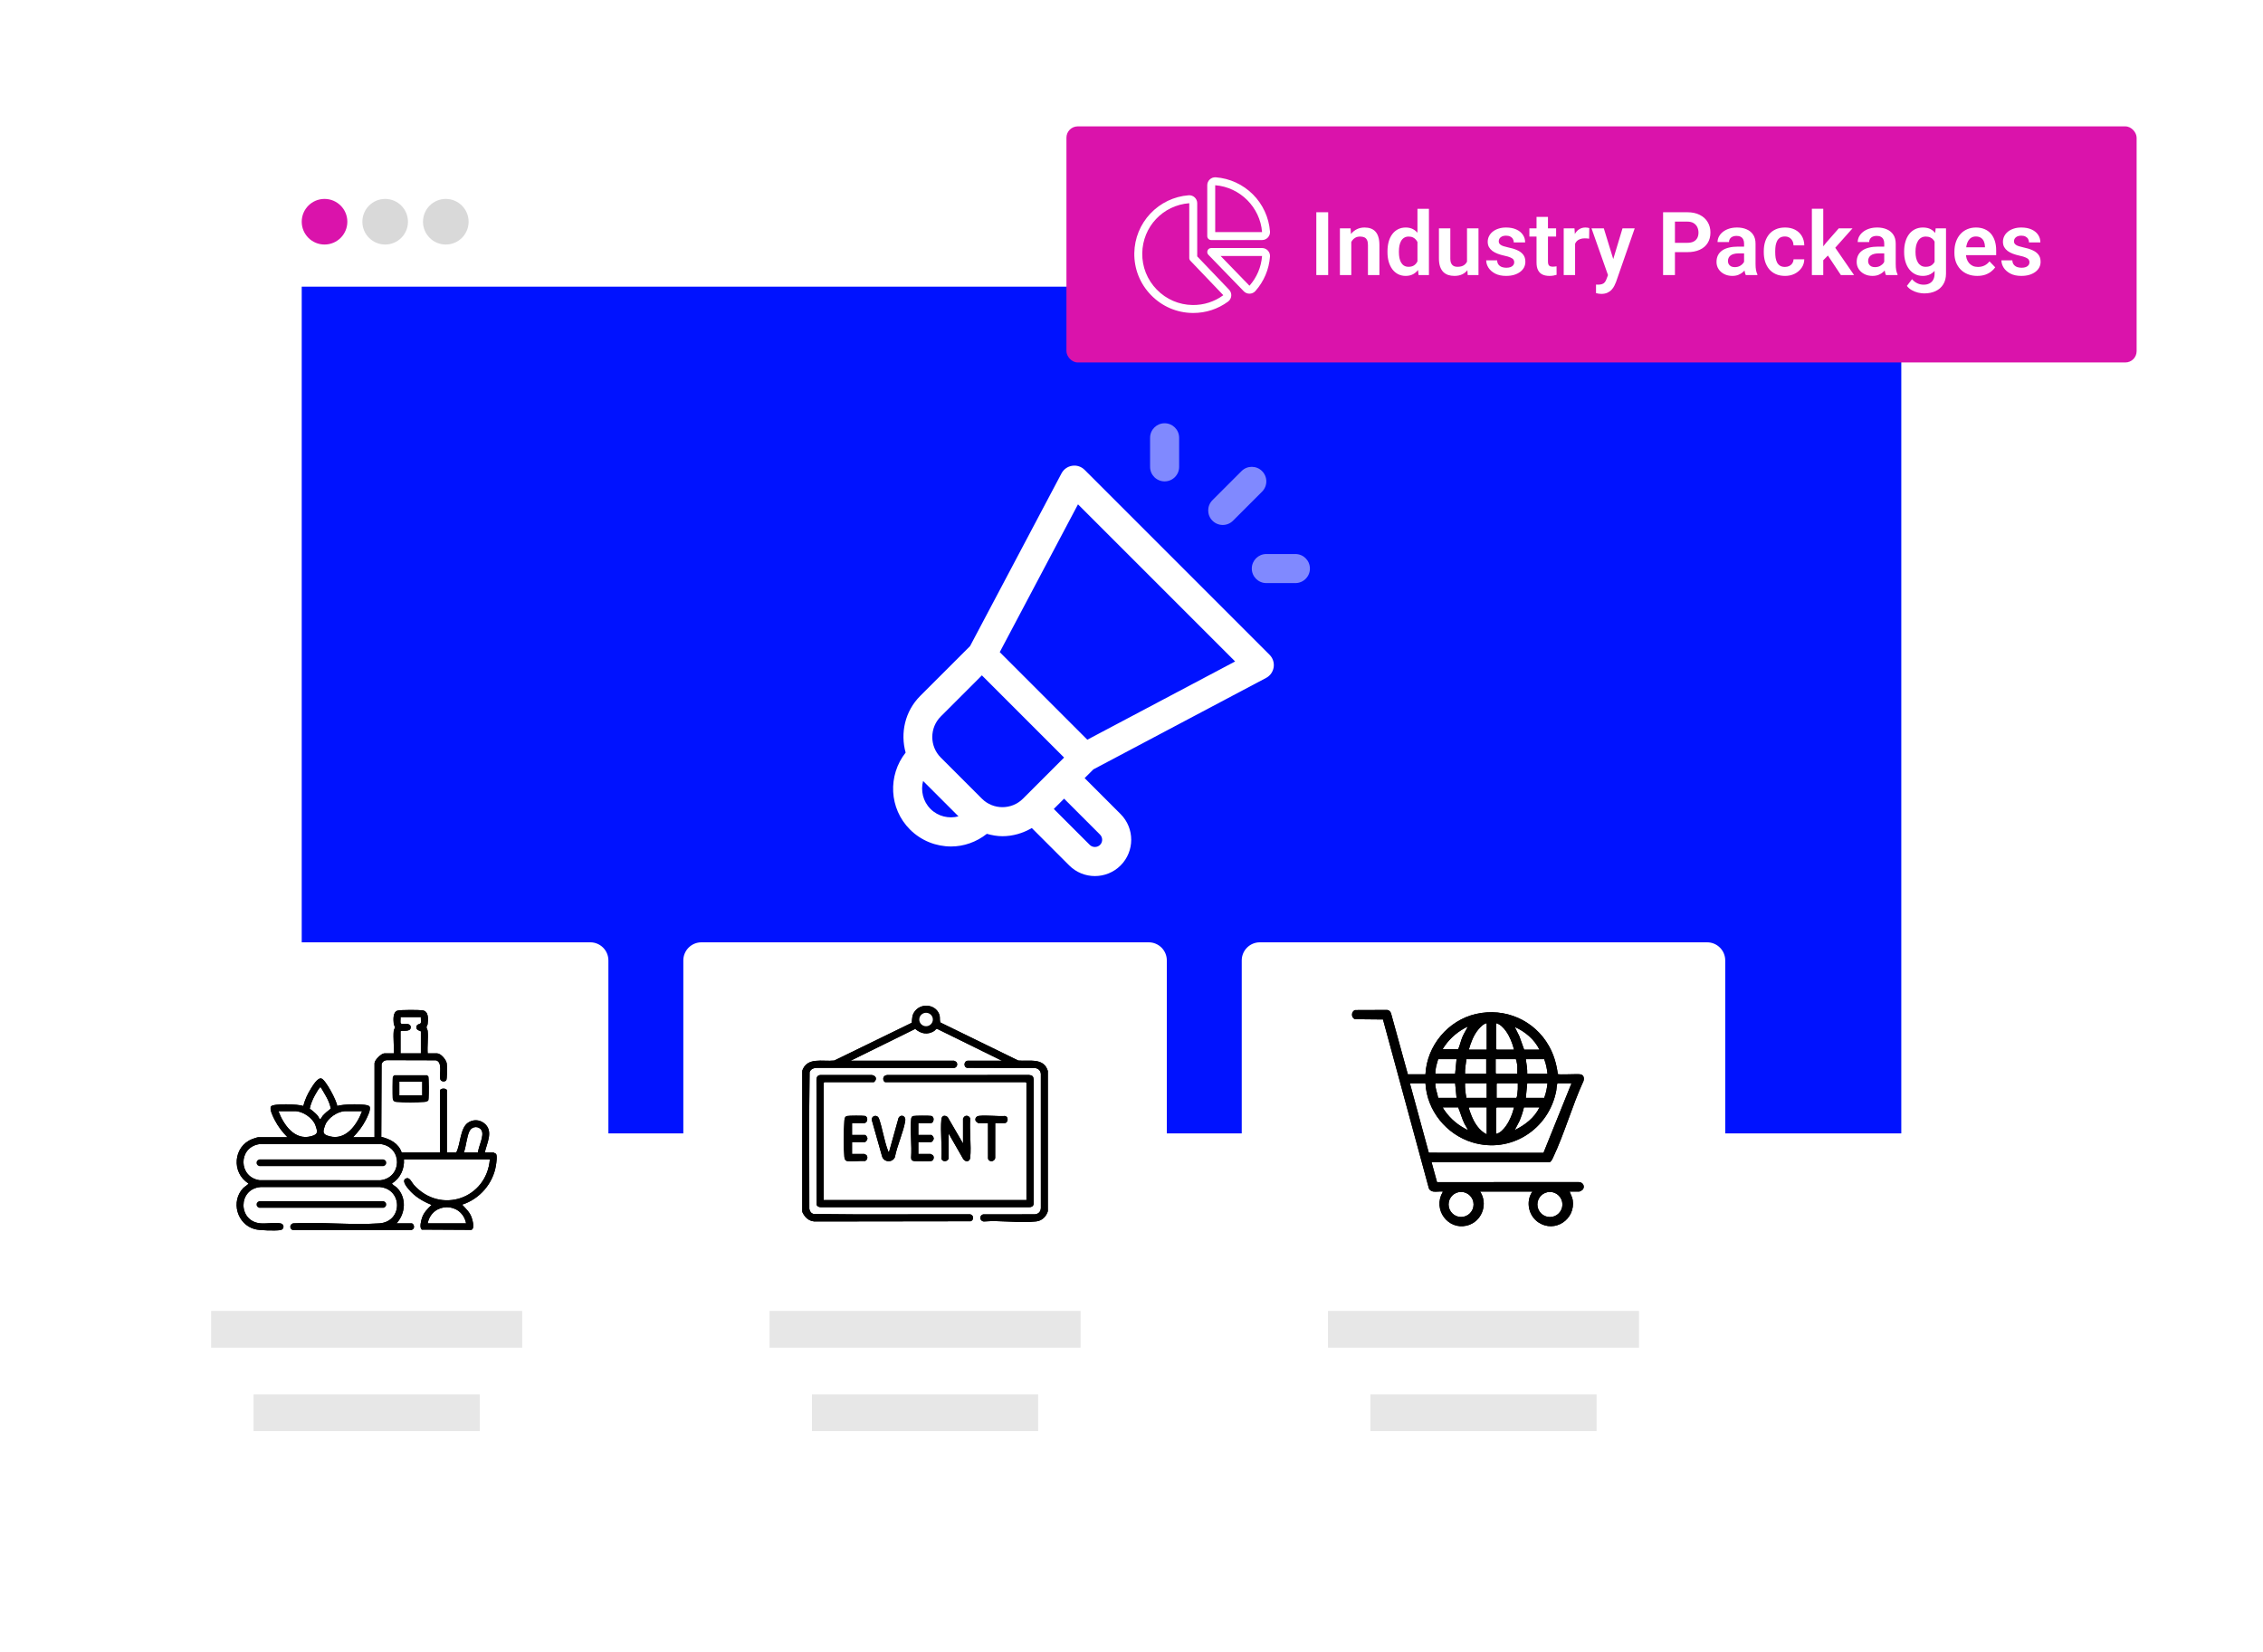 <svg width="1540" height="1124" viewBox="0 0 1540 1124" fill="none" xmlns="http://www.w3.org/2000/svg">
<g filter="url(#filter0_d_36_52)">
<path d="M159.116 116.472C159.116 109.669 164.631 104.155 171.434 104.155H1343.06C1349.86 104.155 1355.37 109.669 1355.37 116.472V937.379C1355.37 944.182 1349.86 949.697 1343.06 949.697H171.434C164.631 949.697 159.116 944.182 159.116 937.379V116.472Z" fill="white"/>
</g>
<rect x="205.328" y="195.083" width="1088.53" height="576.205" fill="#0012FF"/>
<circle cx="220.848" cy="150.888" r="15.52" fill="#DA13AB"/>
<circle cx="262.109" cy="150.888" r="15.52" fill="#D9D9D9"/>
<circle cx="303.37" cy="150.888" r="15.52" fill="#D9D9D9"/>
<g opacity="0.5">
<path d="M782.646 297.919V317.696C782.646 323.156 787.068 327.584 792.534 327.584C797.999 327.584 802.422 323.156 802.422 317.696V297.919C802.422 292.459 797.999 288.031 792.534 288.031C787.068 288.031 782.646 292.459 782.646 297.919Z" fill="white"/>
<path d="M881.527 396.796C886.993 396.796 891.415 392.369 891.415 386.908C891.415 381.447 886.993 377.02 881.527 377.02H861.751C856.285 377.02 851.863 381.447 851.863 386.908C851.863 392.369 856.285 396.796 861.751 396.796H881.527Z" fill="white"/>
<path d="M825.095 340.364C821.233 344.227 821.233 350.484 825.095 354.347C827.026 356.278 829.556 357.244 832.086 357.244C834.616 357.244 837.146 356.278 839.078 354.347L858.854 334.57C862.716 330.708 862.716 324.45 858.854 320.588C854.991 316.725 848.734 316.725 844.871 320.588L825.095 340.364Z" fill="white"/>
</g>
<path d="M738.101 319.753C735.88 317.532 732.747 316.47 729.637 316.967C726.537 317.431 723.839 319.343 722.371 322.119L660.145 439.666L626.227 473.58C615.793 484.023 612.601 498.851 616.29 512.147C604.08 527.656 604.949 550.17 619.24 564.48C626.956 572.186 637.085 576.039 647.215 576.039C655.867 576.039 664.423 573.05 671.568 567.426C675.04 568.391 678.584 569.048 682.166 569.048C689.104 569.043 695.989 567.097 702.15 563.481L727.624 588.945C732.438 593.763 738.767 596.168 745.097 596.168C751.427 596.168 757.761 593.763 762.58 588.945C772.217 579.308 772.217 563.626 762.58 553.989L738.106 529.515L744.049 523.571L861.597 461.335C864.368 459.868 866.28 457.169 866.753 454.064C867.217 450.964 866.184 447.821 863.963 445.605L738.101 319.753ZM633.228 550.493C628.076 545.337 626.444 538.041 628.177 531.455L652.26 555.539C645.68 557.272 638.384 555.645 633.228 550.493ZM668.189 543.502L640.214 515.527C632.508 507.821 632.508 495.273 640.214 487.562L668.189 459.588L724.128 515.527L696.154 543.497C688.448 551.213 675.904 551.217 668.189 543.502ZM748.598 567.971C749.838 569.212 750.027 570.694 750.027 571.467C750.027 572.239 749.838 573.722 748.602 574.958C746.71 576.841 743.509 576.865 741.606 574.962L717.127 550.493L724.123 543.497L748.598 567.971ZM739.936 503.375L680.346 443.775L733.587 343.204L840.517 450.124L739.936 503.375Z" fill="white"/>
<rect x="725.727" y="86" width="728.273" height="160.663" rx="7.696" fill="#DA13AB"/>
<g clip-path="url(#clip0_36_52)">
<path d="M824.257 163.355H858.845C861.993 163.355 864.488 160.669 864.246 157.526C863.512 148.016 859.383 139.053 852.618 132.288C845.853 125.523 836.889 121.393 827.379 120.66C824.239 120.42 821.551 122.908 821.551 126.06V160.649C821.551 162.144 822.762 163.355 824.257 163.355ZM826.963 126.056C843.841 127.357 857.549 141.065 858.85 157.943C858.85 157.943 858.849 157.944 858.845 157.944H826.963L826.963 126.056Z" fill="white"/>
<path d="M858.846 168.791H824.256C821.868 168.791 820.655 171.669 822.314 173.38L846.393 198.21C848.588 200.474 852.249 200.392 854.331 198.034C860.143 191.453 863.572 183.357 864.246 174.623C864.489 171.481 861.998 168.791 858.846 168.791ZM858.85 174.207C858.267 181.759 855.302 188.76 850.278 194.443L830.649 174.202H858.85C858.85 174.202 858.85 174.204 858.85 174.207Z" fill="white"/>
<path d="M814.72 174.464V138.283C814.72 135.131 812.027 132.641 808.876 132.884C798.944 133.653 789.695 138.081 782.836 145.352C775.946 152.654 772.066 162.202 771.91 172.236C771.743 182.947 775.788 193.098 783.298 200.818C790.802 208.532 800.826 212.85 811.523 212.978C811.689 212.98 811.855 212.981 812.02 212.981C820.6 212.981 828.773 210.315 835.684 205.255C838.323 203.324 838.664 199.506 836.402 197.14L814.72 174.464ZM811.588 207.567C802.34 207.456 793.67 203.719 787.177 197.045C780.677 190.363 777.177 181.582 777.321 172.32C777.602 154.304 791.347 139.67 809.309 138.283V175.55C809.309 176.246 809.577 176.916 810.059 177.42L832.487 200.889C826.395 205.348 819.169 207.66 811.588 207.567Z" fill="white"/>
</g>
<path d="M903.841 144.432V187.166H895.77V144.432H903.841ZM919.573 162.188V187.166H911.825V155.409H919.104L919.573 162.188ZM918.34 170.142H916.051C916.071 167.833 916.384 165.74 916.99 163.861C917.597 161.983 918.448 160.369 919.544 159.019C920.659 157.668 921.98 156.631 923.506 155.907C925.032 155.184 926.735 154.822 928.613 154.822C930.139 154.822 931.519 155.037 932.751 155.467C933.984 155.898 935.041 156.583 935.921 157.522C936.821 158.461 937.506 159.694 937.976 161.22C938.465 162.727 938.71 164.585 938.71 166.796V187.166H930.902V166.738C930.902 165.29 930.687 164.145 930.257 163.304C929.846 162.462 929.239 161.866 928.437 161.513C927.654 161.161 926.686 160.985 925.531 160.985C924.338 160.985 923.291 161.23 922.391 161.719C921.51 162.188 920.767 162.844 920.16 163.685C919.573 164.527 919.123 165.495 918.81 166.591C918.497 167.687 918.34 168.871 918.34 170.142ZM964.597 180.415V142.083H972.404V187.166H965.36L964.597 180.415ZM944.198 171.669V171.052C944.198 168.626 944.472 166.425 945.02 164.448C945.587 162.453 946.409 160.74 947.485 159.312C948.561 157.884 949.863 156.778 951.389 155.996C952.935 155.213 954.686 154.822 956.643 154.822C958.541 154.822 960.194 155.203 961.603 155.966C963.031 156.729 964.244 157.815 965.242 159.224C966.26 160.633 967.072 162.306 967.678 164.243C968.285 166.161 968.725 168.274 968.999 170.583V172.256C968.725 174.506 968.285 176.57 967.678 178.448C967.072 180.327 966.26 181.971 965.242 183.379C964.244 184.769 963.031 185.845 961.603 186.608C960.174 187.371 958.501 187.753 956.584 187.753C954.647 187.753 952.905 187.351 951.36 186.549C949.833 185.747 948.532 184.622 947.456 183.174C946.399 181.726 945.587 180.024 945.02 178.067C944.472 176.11 944.198 173.977 944.198 171.669ZM951.976 171.052V171.669C951.976 173.038 952.093 174.32 952.328 175.513C952.563 176.707 952.944 177.764 953.473 178.683C954.001 179.583 954.676 180.288 955.498 180.797C956.339 181.305 957.357 181.56 958.55 181.56C960.077 181.56 961.329 181.227 962.307 180.562C963.305 179.877 964.078 178.947 964.626 177.773C965.174 176.58 965.526 175.24 965.682 173.752V169.144C965.604 167.97 965.399 166.884 965.066 165.887C964.753 164.889 964.303 164.028 963.716 163.304C963.149 162.58 962.444 162.012 961.603 161.601C960.761 161.191 959.763 160.985 958.609 160.985C957.415 160.985 956.398 161.249 955.557 161.778C954.715 162.286 954.03 163 953.502 163.92C952.974 164.84 952.582 165.906 952.328 167.119C952.093 168.332 951.976 169.643 951.976 171.052ZM998.32 179.623V155.409H1006.13V187.166H998.79L998.32 179.623ZM999.318 173.048L1001.72 172.989C1001.72 175.122 1001.49 177.089 1001.02 178.889C1000.55 180.689 999.817 182.254 998.819 183.585C997.841 184.896 996.598 185.923 995.091 186.667C993.585 187.391 991.804 187.753 989.75 187.753C988.184 187.753 986.756 187.537 985.465 187.107C984.173 186.657 983.058 185.962 982.119 185.023C981.199 184.064 980.485 182.841 979.976 181.354C979.467 179.848 979.213 178.038 979.213 175.924V155.409H986.961V175.983C986.961 177.04 987.079 177.92 987.314 178.625C987.568 179.329 987.91 179.906 988.341 180.356C988.791 180.787 989.309 181.1 989.896 181.295C990.503 181.472 991.149 181.56 991.834 181.56C993.712 181.56 995.189 181.188 996.265 180.444C997.361 179.681 998.144 178.664 998.613 177.392C999.083 176.1 999.318 174.653 999.318 173.048ZM1030.46 178.478C1030.46 177.813 1030.28 177.216 1029.93 176.687C1029.58 176.159 1028.91 175.68 1027.93 175.249C1026.98 174.799 1025.57 174.379 1023.71 173.987C1022.06 173.635 1020.55 173.195 1019.16 172.666C1017.77 172.138 1016.58 171.502 1015.58 170.759C1014.58 169.996 1013.8 169.105 1013.23 168.088C1012.68 167.051 1012.41 165.857 1012.41 164.507C1012.41 163.196 1012.69 161.963 1013.26 160.809C1013.83 159.635 1014.65 158.608 1015.72 157.727C1016.8 156.827 1018.11 156.123 1019.66 155.614C1021.2 155.086 1022.94 154.822 1024.88 154.822C1027.58 154.822 1029.9 155.262 1031.84 156.142C1033.79 157.023 1035.29 158.236 1036.33 159.782C1037.37 161.308 1037.88 163.03 1037.88 164.947H1030.14C1030.14 164.106 1029.94 163.343 1029.55 162.658C1029.18 161.973 1028.6 161.425 1027.82 161.014C1027.03 160.584 1026.05 160.369 1024.85 160.369C1023.78 160.369 1022.87 160.545 1022.12 160.897C1021.4 161.249 1020.85 161.709 1020.48 162.276C1020.11 162.844 1019.92 163.47 1019.92 164.155C1019.92 164.664 1020.02 165.123 1020.22 165.534C1020.43 165.926 1020.77 166.288 1021.24 166.62C1021.71 166.953 1022.35 167.256 1023.15 167.53C1023.97 167.804 1024.98 168.068 1026.17 168.323C1028.54 168.792 1030.61 169.418 1032.37 170.201C1034.15 170.964 1035.54 171.982 1036.53 173.253C1037.53 174.525 1038.03 176.149 1038.03 178.126C1038.03 179.534 1037.73 180.826 1037.12 182C1036.51 183.154 1035.63 184.162 1034.48 185.023C1033.33 185.884 1031.95 186.559 1030.34 187.048C1028.74 187.518 1026.93 187.753 1024.91 187.753C1022 187.753 1019.53 187.234 1017.52 186.197C1015.5 185.14 1013.97 183.81 1012.94 182.205C1011.9 180.581 1011.38 178.899 1011.38 177.157H1018.81C1018.87 178.39 1019.2 179.378 1019.8 180.121C1020.41 180.865 1021.17 181.403 1022.09 181.736C1023.03 182.049 1024.02 182.205 1025.06 182.205C1026.23 182.205 1027.22 182.049 1028.02 181.736C1028.82 181.403 1029.43 180.963 1029.84 180.415C1030.25 179.848 1030.46 179.202 1030.46 178.478ZM1058.96 155.409V160.985H1040.76V155.409H1058.96ZM1045.63 147.601H1053.41V178.008C1053.41 178.947 1053.54 179.671 1053.79 180.18C1054.05 180.689 1054.43 181.031 1054.94 181.207C1055.45 181.384 1056.05 181.472 1056.76 181.472C1057.27 181.472 1057.73 181.442 1058.17 181.384C1058.6 181.325 1058.96 181.266 1059.25 181.207L1059.28 187.019C1058.63 187.234 1057.9 187.41 1057.08 187.547C1056.28 187.684 1055.37 187.753 1054.35 187.753C1052.61 187.753 1051.08 187.459 1049.77 186.872C1048.46 186.265 1047.44 185.297 1046.72 183.966C1045.99 182.616 1045.63 180.836 1045.63 178.625V147.601ZM1071.87 161.895V187.166H1064.12V155.409H1071.46L1071.87 161.895ZM1081.53 155.203L1081.41 162.423C1080.98 162.345 1080.49 162.286 1079.94 162.247C1079.41 162.208 1078.92 162.188 1078.45 162.188C1077.25 162.188 1076.21 162.355 1075.31 162.687C1074.41 163 1073.65 163.46 1073.05 164.067C1072.46 164.673 1072.01 165.417 1071.7 166.297C1071.38 167.158 1071.21 168.137 1071.17 169.233L1069.49 169.027C1069.49 167.012 1069.7 165.143 1070.11 163.421C1070.52 161.699 1071.12 160.193 1071.9 158.901C1072.68 157.61 1073.66 156.612 1074.84 155.907C1076.03 155.184 1077.4 154.822 1078.95 154.822C1079.38 154.822 1079.84 154.861 1080.32 154.939C1080.83 154.998 1081.23 155.086 1081.53 155.203ZM1095.62 183.643L1104.13 155.409H1112.43L1099.7 191.979C1099.4 192.762 1099.02 193.613 1098.55 194.532C1098.1 195.452 1097.49 196.323 1096.73 197.145C1095.97 197.986 1095.01 198.671 1093.86 199.199C1092.72 199.727 1091.34 199.992 1089.72 199.992C1089.01 199.992 1088.39 199.943 1087.84 199.845C1087.29 199.747 1086.71 199.62 1086.11 199.463V193.652C1086.3 193.672 1086.53 193.681 1086.78 193.681C1087.06 193.701 1087.29 193.711 1087.49 193.711C1088.62 193.711 1089.56 193.574 1090.3 193.3C1091.05 193.045 1091.64 192.625 1092.09 192.038C1092.56 191.47 1092.96 190.727 1093.27 189.807L1095.62 183.643ZM1091.42 155.409L1098.61 178.801L1099.87 186.989L1094.53 187.958L1083.05 155.409H1091.42ZM1148.18 171.581H1137.18V165.241H1148.18C1149.98 165.241 1151.44 164.947 1152.56 164.36C1153.69 163.754 1154.52 162.932 1155.05 161.895C1155.58 160.838 1155.84 159.635 1155.84 158.285C1155.84 156.974 1155.58 155.751 1155.05 154.616C1154.52 153.481 1153.69 152.562 1152.56 151.857C1151.44 151.153 1149.98 150.801 1148.18 150.801H1139.82V187.166H1131.75V144.432H1148.18C1151.51 144.432 1154.35 145.028 1156.69 146.222C1159.06 147.396 1160.86 149.03 1162.09 151.123C1163.35 153.197 1163.97 155.565 1163.97 158.226C1163.97 160.985 1163.35 163.362 1162.09 165.358C1160.86 167.354 1159.06 168.89 1156.69 169.966C1154.35 171.042 1151.51 171.581 1148.18 171.581ZM1186.87 180.415V165.769C1186.87 164.693 1186.68 163.764 1186.31 162.981C1185.94 162.198 1185.37 161.592 1184.61 161.161C1183.84 160.731 1182.87 160.515 1181.7 160.515C1180.66 160.515 1179.75 160.692 1178.97 161.044C1178.21 161.396 1177.62 161.895 1177.21 162.541C1176.8 163.167 1176.59 163.891 1176.59 164.713H1168.82C1168.82 163.402 1169.13 162.159 1169.75 160.985C1170.38 159.791 1171.27 158.735 1172.43 157.815C1173.6 156.876 1175 156.142 1176.62 155.614C1178.27 155.086 1180.11 154.822 1182.14 154.822C1184.55 154.822 1186.69 155.232 1188.57 156.054C1190.47 156.856 1191.95 158.07 1193.03 159.694C1194.13 161.318 1194.67 163.362 1194.67 165.828V179.681C1194.67 181.266 1194.77 182.626 1194.97 183.761C1195.18 184.876 1195.5 185.845 1195.91 186.667V187.166H1188.01C1187.64 186.363 1187.36 185.346 1187.16 184.113C1186.96 182.861 1186.87 181.628 1186.87 180.415ZM1187.95 167.824L1188.01 172.432H1183.11C1181.9 172.432 1180.83 172.559 1179.91 172.813C1178.99 173.048 1178.24 173.4 1177.65 173.87C1177.06 174.32 1176.62 174.868 1176.33 175.513C1176.04 176.14 1175.89 176.854 1175.89 177.656C1175.89 178.439 1176.07 179.143 1176.42 179.769C1176.79 180.395 1177.32 180.894 1178 181.266C1178.71 181.618 1179.53 181.794 1180.47 181.794C1181.84 181.794 1183.03 181.52 1184.05 180.973C1185.07 180.405 1185.86 179.72 1186.43 178.918C1186.99 178.116 1187.3 177.353 1187.34 176.629L1189.57 179.975C1189.29 180.777 1188.88 181.628 1188.33 182.528C1187.79 183.428 1187.08 184.27 1186.22 185.052C1185.36 185.835 1184.32 186.481 1183.11 186.989C1181.9 187.498 1180.49 187.753 1178.88 187.753C1176.83 187.753 1174.99 187.342 1173.37 186.52C1171.74 185.698 1170.46 184.573 1169.52 183.145C1168.58 181.716 1168.11 180.092 1168.11 178.272C1168.11 176.59 1168.42 175.103 1169.05 173.811C1169.68 172.52 1170.61 171.434 1171.84 170.553C1173.07 169.653 1174.6 168.978 1176.42 168.528C1178.26 168.058 1180.36 167.824 1182.73 167.824H1187.95ZM1214.69 181.648C1215.79 181.648 1216.76 181.432 1217.63 181.002C1218.49 180.571 1219.17 179.965 1219.68 179.182C1220.21 178.4 1220.49 177.49 1220.53 176.453H1227.84C1227.8 178.605 1227.19 180.532 1226.02 182.235C1224.85 183.937 1223.28 185.287 1221.32 186.285C1219.39 187.263 1217.21 187.753 1214.81 187.753C1212.36 187.753 1210.23 187.342 1208.41 186.52C1206.59 185.698 1205.07 184.553 1203.86 183.086C1202.67 181.618 1201.77 179.916 1201.16 177.979C1200.57 176.042 1200.28 173.968 1200.28 171.757V170.817C1200.28 168.606 1200.57 166.532 1201.16 164.595C1201.77 162.658 1202.67 160.956 1203.86 159.488C1205.07 158.021 1206.59 156.876 1208.41 156.054C1210.23 155.232 1212.35 154.822 1214.78 154.822C1217.34 154.822 1219.59 155.32 1221.53 156.318C1223.49 157.316 1225.01 158.725 1226.11 160.545C1227.22 162.365 1227.8 164.507 1227.84 166.973H1220.53C1220.49 165.838 1220.24 164.82 1219.77 163.92C1219.3 163.02 1218.63 162.296 1217.77 161.748C1216.91 161.2 1215.86 160.926 1214.63 160.926C1213.32 160.926 1212.22 161.2 1211.34 161.748C1210.48 162.296 1209.81 163.049 1209.32 164.008C1208.85 164.947 1208.52 166.004 1208.32 167.178C1208.15 168.332 1208.06 169.546 1208.06 170.817V171.757C1208.06 173.048 1208.15 174.281 1208.32 175.455C1208.52 176.629 1208.85 177.685 1209.32 178.625C1209.81 179.544 1210.48 180.278 1211.34 180.826C1212.22 181.374 1213.34 181.648 1214.69 181.648ZM1240.75 142.054V187.166H1233V142.054H1240.75ZM1260.65 155.409L1246.83 170.935L1239.34 178.537L1236.88 172.52L1242.66 165.241L1251.29 155.409H1260.65ZM1252.73 187.166L1242.9 172.373L1248.06 167.354L1261.71 187.166H1252.73ZM1282.25 180.415V165.769C1282.25 164.693 1282.07 163.764 1281.7 162.981C1281.33 162.198 1280.76 161.592 1279.99 161.161C1279.23 160.731 1278.26 160.515 1277.09 160.515C1276.05 160.515 1275.14 160.692 1274.36 161.044C1273.6 161.396 1273.01 161.895 1272.6 162.541C1272.19 163.167 1271.98 163.891 1271.98 164.713H1264.2C1264.2 163.402 1264.52 162.159 1265.14 160.985C1265.77 159.791 1266.66 158.735 1267.81 157.815C1268.99 156.876 1270.39 156.142 1272.01 155.614C1273.65 155.086 1275.49 154.822 1277.53 154.822C1279.94 154.822 1282.08 155.232 1283.96 156.054C1285.85 156.856 1287.34 158.07 1288.42 159.694C1289.51 161.318 1290.06 163.362 1290.06 165.828V179.681C1290.06 181.266 1290.16 182.626 1290.36 183.761C1290.57 184.876 1290.88 185.845 1291.29 186.667V187.166H1283.4C1283.03 186.363 1282.74 185.346 1282.55 184.113C1282.35 182.861 1282.25 181.628 1282.25 180.415ZM1283.34 167.824L1283.4 172.432H1278.5C1277.28 172.432 1276.22 172.559 1275.3 172.813C1274.38 173.048 1273.63 173.4 1273.04 173.87C1272.45 174.32 1272.01 174.868 1271.72 175.513C1271.42 176.14 1271.28 176.854 1271.28 177.656C1271.28 178.439 1271.45 179.143 1271.81 179.769C1272.18 180.395 1272.71 180.894 1273.39 181.266C1274.1 181.618 1274.92 181.794 1275.86 181.794C1277.23 181.794 1278.42 181.52 1279.44 180.973C1280.45 180.405 1281.25 179.72 1281.81 178.918C1282.38 178.116 1282.69 177.353 1282.72 176.629L1284.95 179.975C1284.68 180.777 1284.27 181.628 1283.72 182.528C1283.17 183.428 1282.47 184.27 1281.61 185.052C1280.75 185.835 1279.71 186.481 1278.5 186.989C1277.28 187.498 1275.88 187.753 1274.27 187.753C1272.22 187.753 1270.38 187.342 1268.75 186.52C1267.13 185.698 1265.85 184.573 1264.91 183.145C1263.97 181.716 1263.5 180.092 1263.5 178.272C1263.5 176.59 1263.81 175.103 1264.44 173.811C1265.07 172.52 1265.99 171.434 1267.23 170.553C1268.46 169.653 1269.99 168.978 1271.81 168.528C1273.65 168.058 1275.75 167.824 1278.12 167.824H1283.34ZM1317.24 155.409H1324.28V186.197C1324.28 189.073 1323.66 191.509 1322.41 193.505C1321.17 195.521 1319.44 197.047 1317.21 198.084C1314.98 199.14 1312.39 199.669 1309.43 199.669C1308.16 199.669 1306.78 199.493 1305.29 199.14C1303.83 198.788 1302.41 198.231 1301.04 197.467C1299.69 196.724 1298.56 195.755 1297.66 194.562L1301.16 189.983C1302.21 191.216 1303.41 192.145 1304.74 192.771C1306.07 193.417 1307.51 193.74 1309.05 193.74C1310.62 193.74 1311.95 193.446 1313.04 192.859C1314.16 192.292 1315.01 191.451 1315.6 190.335C1316.2 189.24 1316.51 187.89 1316.51 186.285V162.658L1317.24 155.409ZM1295.79 171.669V171.052C1295.79 168.626 1296.08 166.425 1296.67 164.448C1297.25 162.453 1298.09 160.74 1299.19 159.312C1300.31 157.884 1301.65 156.778 1303.21 155.996C1304.8 155.213 1306.58 154.822 1308.55 154.822C1310.65 154.822 1312.41 155.203 1313.84 155.966C1315.28 156.729 1316.48 157.815 1317.42 159.224C1318.37 160.633 1319.12 162.306 1319.65 164.243C1320.19 166.161 1320.62 168.274 1320.91 170.583V172.256C1320.63 174.506 1320.19 176.57 1319.59 178.448C1319 180.327 1318.22 181.971 1317.24 183.379C1316.26 184.769 1315.05 185.845 1313.6 186.608C1312.15 187.371 1310.45 187.753 1308.49 187.753C1306.54 187.753 1304.78 187.351 1303.21 186.549C1301.65 185.747 1300.31 184.622 1299.19 183.174C1298.09 181.726 1297.25 180.024 1296.67 178.067C1296.08 176.11 1295.79 173.977 1295.79 171.669ZM1303.53 171.052V171.669C1303.53 173.038 1303.67 174.32 1303.94 175.513C1304.22 176.707 1304.64 177.764 1305.21 178.683C1305.77 179.583 1306.49 180.288 1307.35 180.797C1308.21 181.305 1309.24 181.56 1310.43 181.56C1312.04 181.56 1313.35 181.227 1314.36 180.562C1315.4 179.877 1316.18 178.947 1316.71 177.773C1317.26 176.58 1317.61 175.24 1317.77 173.752V169.144C1317.67 167.97 1317.46 166.884 1317.12 165.887C1316.81 164.889 1316.37 164.028 1315.8 163.304C1315.23 162.58 1314.51 162.012 1313.63 161.601C1312.75 161.191 1311.7 160.985 1310.49 160.985C1309.32 160.985 1308.29 161.249 1307.41 161.778C1306.53 162.286 1305.8 163 1305.24 163.92C1304.67 164.84 1304.24 165.906 1303.94 167.119C1303.67 168.332 1303.53 169.643 1303.53 171.052ZM1345.53 187.753C1343.13 187.753 1340.96 187.361 1339.05 186.579C1337.13 185.796 1335.5 184.71 1334.15 183.321C1332.82 181.912 1331.79 180.278 1331.06 178.419C1330.36 176.541 1330.01 174.525 1330.01 172.373V171.199C1330.01 168.753 1330.36 166.532 1331.06 164.536C1331.77 162.521 1332.77 160.789 1334.06 159.341C1335.35 157.894 1336.9 156.778 1338.7 155.996C1340.5 155.213 1342.48 154.822 1344.65 154.822C1346.9 154.822 1348.89 155.203 1350.61 155.966C1352.33 156.71 1353.77 157.766 1354.93 159.136C1356.08 160.506 1356.95 162.149 1357.54 164.067C1358.13 165.965 1358.42 168.068 1358.42 170.377V173.635H1333.53V168.293H1350.79V167.706C1350.75 166.474 1350.51 165.348 1350.08 164.331C1349.65 163.294 1348.99 162.472 1348.09 161.866C1347.19 161.239 1346.02 160.926 1344.59 160.926C1343.44 160.926 1342.43 161.181 1341.57 161.689C1340.73 162.179 1340.03 162.883 1339.46 163.803C1338.91 164.703 1338.5 165.779 1338.23 167.031C1337.95 168.284 1337.81 169.673 1337.81 171.199V172.373C1337.81 173.704 1337.99 174.936 1338.34 176.071C1338.71 177.206 1339.25 178.194 1339.96 179.035C1340.68 179.857 1341.54 180.503 1342.54 180.973C1343.56 181.423 1344.71 181.648 1346 181.648C1347.63 181.648 1349.09 181.335 1350.41 180.708C1351.74 180.063 1352.89 179.114 1353.87 177.861L1357.77 181.912C1357.11 182.89 1356.21 183.829 1355.07 184.729C1353.96 185.63 1352.61 186.363 1351.02 186.931C1349.44 187.479 1347.61 187.753 1345.53 187.753ZM1381.08 178.478C1381.08 177.813 1380.9 177.216 1380.55 176.687C1380.2 176.159 1379.53 175.68 1378.55 175.249C1377.59 174.799 1376.19 174.379 1374.33 173.987C1372.68 173.635 1371.17 173.195 1369.78 172.666C1368.39 172.138 1367.19 171.502 1366.2 170.759C1365.2 169.996 1364.42 169.105 1363.85 168.088C1363.3 167.051 1363.03 165.857 1363.03 164.507C1363.03 163.196 1363.31 161.963 1363.88 160.809C1364.45 159.635 1365.27 158.608 1366.34 157.727C1367.42 156.827 1368.73 156.123 1370.28 155.614C1371.82 155.086 1373.56 154.822 1375.5 154.822C1378.2 154.822 1380.52 155.262 1382.46 156.142C1384.41 157.023 1385.91 158.236 1386.95 159.782C1387.98 161.308 1388.5 163.03 1388.5 164.947H1380.75C1380.75 164.106 1380.56 163.343 1380.17 162.658C1379.8 161.973 1379.22 161.425 1378.44 161.014C1377.65 160.584 1376.66 160.369 1375.47 160.369C1374.39 160.369 1373.49 160.545 1372.74 160.897C1372.02 161.249 1371.47 161.709 1371.1 162.276C1370.73 162.844 1370.54 163.47 1370.54 164.155C1370.54 164.664 1370.64 165.123 1370.83 165.534C1371.05 165.926 1371.39 166.288 1371.86 166.62C1372.33 166.953 1372.97 167.256 1373.77 167.53C1374.59 167.804 1375.6 168.068 1376.79 168.323C1379.16 168.792 1381.22 169.418 1382.98 170.201C1384.77 170.964 1386.15 171.982 1387.15 173.253C1388.15 174.525 1388.65 176.149 1388.65 178.126C1388.65 179.534 1388.35 180.826 1387.74 182C1387.13 183.154 1386.25 184.162 1385.1 185.023C1383.94 185.884 1382.56 186.559 1380.96 187.048C1379.36 187.518 1377.55 187.753 1375.53 187.753C1372.61 187.753 1370.15 187.234 1368.13 186.197C1366.12 185.14 1364.59 183.81 1363.55 182.205C1362.52 180.581 1362 178.899 1362 177.157H1369.42C1369.48 178.39 1369.82 179.378 1370.42 180.121C1371.03 180.865 1371.79 181.403 1372.71 181.736C1373.65 182.049 1374.64 182.205 1375.68 182.205C1376.85 182.205 1377.84 182.049 1378.64 181.736C1379.44 181.403 1380.05 180.963 1380.46 180.415C1380.87 179.848 1381.08 179.202 1381.08 178.478Z" fill="white"/>
<g filter="url(#filter1_d_36_52)">
<path d="M401.704 637.256C408.507 637.256 414.021 642.771 414.021 649.573L414.021 1025.46C414.021 1032.26 408.507 1037.78 401.704 1037.78L97.317 1037.78C90.514 1037.78 85 1032.26 85 1025.46L85 649.573C85 642.77 90.514 637.256 97.317 637.256L401.704 637.256Z" fill="white"/>
</g>
<g opacity="0.5">
<rect x="143.686" y="892.1" width="211.651" height="25.013" fill="#CFCFCF"/>
<rect x="172.547" y="948.861" width="153.928" height="25.013" fill="#CFCFCF"/>
</g>
<g clip-path="url(#clip1_36_52)">
<path d="M337.482 785.16C337.416 785.094 335.943 784.293 335.85 784.293H329.888C331.361 777.754 336.127 769.349 329.307 764.244C326.075 761.827 321.97 761.711 318.6 763.924C313.034 767.579 313.465 778.791 310.46 784.293H304.112V742.076C304.112 740.383 299.496 740.387 299.496 742.076V784.293H273.336C271.278 778.047 265.461 775.12 259.468 773.628L259.668 724.136C260.187 722.486 261.422 721.646 263.13 721.441L296.522 721.538C301.327 722.505 298.877 730.66 299.588 734.292C299.931 736.038 302.466 736.451 303.628 735.228C304.355 734.465 304.278 725.208 304.02 723.662C303.589 721.094 300.035 716.823 297.38 716.823H291.032C290.679 711.922 291.502 706.401 291.044 701.582C290.944 700.557 290.201 699.785 290.259 698.922C290.305 698.259 290.932 697.665 291.009 696.944C291.39 693.482 291.86 688.046 287.385 687.514C284.827 687.205 272.763 687.151 270.632 687.703C267.304 688.57 267.669 693.798 267.939 696.593C268.035 697.619 268.781 698.39 268.72 699.25C268.67 699.944 268.031 700.607 267.935 701.582C267.477 706.401 268.3 711.922 267.95 716.823H261.603C259.452 716.823 254.87 721.38 254.87 723.57V773.883H240.252C243.664 770.425 246.618 766.612 248.861 762.27C249.877 760.293 252.704 754.879 251.439 752.933C250.058 750.804 232.596 751.302 229.503 752.663C229.118 749.004 221.643 734.839 218.72 733.945C216.188 733.17 212.88 738.764 211.622 740.757C209.291 744.454 207.49 748.429 206.371 752.663C203.278 751.302 185.82 750.804 184.435 752.933C183.169 754.879 185.997 760.293 187.016 762.27C189.255 766.612 192.214 770.425 195.626 773.883H175.814C175.24 773.883 172.436 774.839 171.674 775.132C158.706 780.09 157.371 798.114 169.078 805.308C169.231 805.91 166.315 807.676 165.619 808.393C156.794 817.472 161.303 833.21 173.398 836.449C176.741 837.343 187.343 837.632 190.79 837.089C193.537 836.653 193.606 833.141 191.117 832.566C187.659 831.772 181.269 832.809 177.337 832.501C161.872 831.279 161.76 809.029 177.337 807.795H258.537C274.121 809.249 274.175 831.394 258.156 832.505C239.336 833.808 219.02 831.498 200.042 832.478C197.169 832.451 196.618 836.395 199.361 837.031L279.303 837.12C283.184 836.665 281.665 832.485 280.068 832.485H269.874C276.075 825.638 276.775 814.978 270.078 808.181C269.424 807.514 266.627 805.975 266.796 805.308C272.363 801.881 275.344 795.454 274.875 788.919H333.35C331.246 815.622 299.834 826.66 281.6 806.272C280.357 804.881 278.887 801.241 276.783 801.804C272.713 802.895 276.768 807.718 278.137 809.357C282.3 814.33 287.766 817.553 293.718 819.955C291.048 822.504 288.536 824.929 287.27 828.522C286.651 830.288 285.204 835.577 287.058 836.757L320.689 836.942C323.236 836.229 321.605 830.376 320.951 828.522C319.627 824.763 317.058 822.596 314.499 819.766C326.398 815.992 335.631 805.332 337.52 792.906C337.77 791.263 338.528 786.243 337.482 785.16ZM272.567 692.148H286.416C286.235 693.289 286.705 695.144 286.362 696.142C286.043 697.083 283.485 696.666 283.342 698.922C283.188 701.439 286.416 701.374 286.416 701.979V716.823H272.567V701.979C272.567 700.514 279.253 702.912 279.484 699.253C279.73 695.321 273.513 697.534 272.732 696.412C272.228 695.687 272.744 693.166 272.567 692.148ZM235.058 756.148H246.407C242.956 765.293 235.447 776.281 224.179 773.22C219.304 771.893 219.612 770.425 221.216 765.794C222.948 760.805 229.849 756.148 235.058 756.148ZM214.276 745.345C214.892 744.215 216.777 741.023 217.519 740.198C217.781 739.905 218.096 739.774 218.316 739.959C221.016 744.578 224.117 749.023 225.106 754.428C223.048 756.005 221.22 757.47 219.485 759.433C219.031 759.949 218.204 762.081 217.558 761.542C217.446 761.449 216.627 759.706 216.023 759.032C214.403 757.216 212.653 755.917 210.768 754.428C211.468 751.228 212.714 748.206 214.276 745.345ZM189.471 756.148H200.819C206.024 756.148 212.926 760.805 214.657 765.794C216.265 770.425 216.573 771.893 211.699 773.22C200.427 776.281 192.918 765.293 189.471 756.148ZM258.902 803.176L176.629 803.134C162.241 801.098 161.941 780.942 176.306 778.617L259.244 778.556C274.021 780.738 273.748 801.38 258.902 803.176ZM325.271 784.293H315.653C317.208 780.26 317.669 773.135 319.589 769.542C321.305 766.33 325.925 766.029 327.737 769.287C329.699 772.815 325.506 780.325 325.271 784.293ZM317.192 832.485H291.032C294.014 817.85 314.211 817.85 317.192 832.485Z" fill="black"/>
<path d="M291.598 732.638C291.436 732.272 290.959 731.933 290.636 731.674H268.342C268.023 731.933 267.542 732.272 267.381 732.638C266.946 733.629 267.007 745.272 267.165 747.104C267.338 749.147 267.9 749.752 270.054 749.991C274.363 750.47 284.165 750.396 288.551 749.999C289.313 749.93 290.813 749.644 291.313 749.109C291.767 748.63 291.763 747.74 291.817 747.104C291.975 745.245 292.032 733.621 291.598 732.638ZM287.185 745.353H271.797V736.1H287.185V745.353Z" fill="black"/>
<path d="M337.482 785.16C337.416 785.094 335.943 784.293 335.85 784.293H329.888C331.361 777.754 336.127 769.349 329.307 764.244C326.075 761.827 321.97 761.711 318.6 763.924C313.034 767.579 313.465 778.791 310.46 784.293H304.112V742.076C304.112 740.383 299.496 740.387 299.496 742.076V784.293H273.336C271.278 778.047 265.461 775.12 259.468 773.628L259.668 724.136C260.187 722.486 261.422 721.646 263.13 721.441L296.522 721.538C301.327 722.505 298.877 730.66 299.588 734.292C299.931 736.038 302.466 736.451 303.628 735.228C304.355 734.465 304.278 725.208 304.02 723.662C303.589 721.094 300.035 716.823 297.38 716.823H291.032C290.679 711.922 291.502 706.401 291.044 701.582C290.944 700.557 290.201 699.785 290.259 698.922C290.305 698.259 290.932 697.665 291.009 696.944C291.39 693.482 291.86 688.046 287.385 687.514C284.827 687.205 272.763 687.151 270.632 687.703C267.304 688.57 267.669 693.798 267.939 696.593C268.035 697.619 268.781 698.39 268.72 699.25C268.67 699.944 268.031 700.607 267.935 701.582C267.477 706.401 268.3 711.922 267.95 716.823H261.603C259.452 716.823 254.87 721.38 254.87 723.57V773.883H240.252C243.664 770.425 246.618 766.612 248.861 762.27C249.877 760.293 252.704 754.879 251.439 752.933C250.058 750.804 232.596 751.302 229.503 752.663C229.118 749.004 221.643 734.839 218.72 733.945C216.188 733.17 212.88 738.764 211.622 740.757C209.291 744.454 207.49 748.429 206.371 752.663C203.278 751.302 185.82 750.804 184.435 752.933C183.169 754.879 185.997 760.293 187.016 762.27C189.255 766.612 192.214 770.425 195.626 773.883H175.814C175.24 773.883 172.436 774.839 171.674 775.132C158.706 780.09 157.371 798.114 169.078 805.308C169.231 805.91 166.315 807.676 165.619 808.393C156.794 817.472 161.303 833.21 173.398 836.449C176.741 837.343 187.343 837.632 190.79 837.089C193.537 836.653 193.606 833.141 191.117 832.566C187.659 831.772 181.269 832.809 177.337 832.501C161.872 831.279 161.76 809.029 177.337 807.795H258.537C274.121 809.249 274.175 831.394 258.156 832.505C239.336 833.808 219.02 831.498 200.042 832.478C197.169 832.451 196.618 836.395 199.361 837.031L279.303 837.12C283.184 836.665 281.665 832.485 280.068 832.485H269.874C276.075 825.638 276.775 814.978 270.078 808.181C269.424 807.514 266.627 805.975 266.796 805.308C272.363 801.881 275.344 795.454 274.875 788.919H333.35C331.246 815.622 299.834 826.66 281.6 806.272C280.357 804.881 278.887 801.241 276.783 801.804C272.713 802.895 276.768 807.718 278.137 809.357C282.3 814.33 287.766 817.553 293.718 819.955C291.048 822.504 288.536 824.929 287.27 828.522C286.651 830.288 285.204 835.577 287.058 836.757L320.689 836.942C323.236 836.229 321.605 830.376 320.951 828.522C319.627 824.763 317.058 822.596 314.499 819.766C326.398 815.992 335.631 805.332 337.52 792.906C337.77 791.263 338.528 786.243 337.482 785.16ZM272.567 692.148H286.416C286.235 693.289 286.705 695.144 286.362 696.142C286.043 697.083 283.485 696.666 283.342 698.922C283.188 701.439 286.416 701.374 286.416 701.979V716.823H272.567V701.979C272.567 700.514 279.253 702.912 279.484 699.253C279.73 695.321 273.513 697.534 272.732 696.412C272.228 695.687 272.744 693.166 272.567 692.148ZM235.058 756.148H246.407C242.956 765.293 235.447 776.281 224.179 773.22C219.304 771.893 219.612 770.425 221.216 765.794C222.948 760.805 229.849 756.148 235.058 756.148ZM214.276 745.345C214.892 744.215 216.777 741.023 217.519 740.198C217.781 739.905 218.096 739.774 218.316 739.959C221.016 744.578 224.117 749.023 225.106 754.428C223.048 756.005 221.22 757.47 219.485 759.433C219.031 759.949 218.204 762.081 217.558 761.542C217.446 761.449 216.627 759.706 216.023 759.032C214.403 757.216 212.653 755.917 210.768 754.428C211.468 751.228 212.714 748.206 214.276 745.345ZM189.471 756.148H200.819C206.024 756.148 212.926 760.805 214.657 765.794C216.265 770.425 216.573 771.893 211.699 773.22C200.427 776.281 192.918 765.293 189.471 756.148ZM258.902 803.176L176.629 803.134C162.241 801.098 161.941 780.942 176.306 778.617L259.244 778.556C274.021 780.738 273.748 801.38 258.902 803.176ZM325.271 784.293H315.653C317.208 780.26 317.669 773.135 319.589 769.542C321.305 766.33 325.925 766.029 327.737 769.287C329.699 772.815 325.506 780.325 325.271 784.293ZM317.192 832.485H291.032C294.014 817.85 314.211 817.85 317.192 832.485Z" fill="black"/>
<path d="M260.587 788.978H176.853C175.59 788.978 174.567 790.003 174.567 791.268V791.272C174.567 792.536 175.59 793.562 176.853 793.562H260.587C261.849 793.562 262.872 792.536 262.872 791.272V791.268C262.872 790.003 261.849 788.978 260.587 788.978Z" fill="black"/>
<path d="M260.587 817.373H176.853C175.59 817.373 174.567 818.398 174.567 819.663V819.667C174.567 820.931 175.59 821.957 176.853 821.957H260.587C261.849 821.957 262.872 820.931 262.872 819.667V819.663C262.872 818.398 261.849 817.373 260.587 817.373Z" fill="black"/>
</g>
<g filter="url(#filter2_d_36_52)">
<path d="M781.716 637.256C788.518 637.256 794.033 642.771 794.033 649.573L794.033 1025.46C794.033 1032.26 788.519 1037.78 781.716 1037.78L477.329 1037.78C470.526 1037.78 465.011 1032.26 465.011 1025.46L465.011 649.573C465.011 642.77 470.526 637.256 477.329 637.256L781.716 637.256Z" fill="white"/>
</g>
<g clip-path="url(#clip2_36_52)">
<path d="M713.22 729.288L712.396 728.796C711.236 724.619 707.567 722.707 703.428 722.529C699.832 722.512 696.245 722.425 692.662 722.27L640.079 696.598C639.065 695.258 638.637 693.495 638.794 691.308C637.532 686.008 631.258 683.636 626.448 685.872C621.901 687.985 621.328 691.819 621.018 696.255C603.418 705.085 585.717 713.773 567.912 722.309C563.959 722.474 559.996 722.532 556.034 722.483C551.882 722.622 548.076 724.392 546.673 728.511L545.823 728.964C549.05 718.976 559.689 722.613 567.739 721.694L620.491 695.993C620.747 692.841 620.606 690.648 622.662 688.04C627.446 681.986 637.643 683.781 639.432 691.165C639.788 692.625 639.268 695.226 640.18 695.928L692.94 721.694C700.708 722.377 710.601 719.458 713.22 729.288Z" fill="black"/>
<path d="M692.94 721.694L640.18 695.928C639.268 695.226 639.788 692.625 639.432 691.165C637.643 683.781 627.446 681.986 622.662 688.04C620.606 690.648 620.747 692.841 620.491 695.993L567.739 721.694C559.689 722.613 549.05 718.976 545.823 728.964V824.417C547.458 828.073 549.917 830.794 554.164 831.208L660.598 831.066C662.998 830.17 662.589 826.665 660.108 826.342C624.657 826.235 589.141 826.64 553.729 826.138C551.914 825.672 551.064 824.371 550.757 822.608C550.832 791.636 550.453 760.603 550.947 729.667C551.594 727.622 553.428 726.868 555.455 726.686L649.318 726.716C651.313 726.492 652.048 723.946 650.682 722.58C650.603 722.503 649.381 721.846 649.302 721.846H578.845L622.829 700.173C626.713 703.532 631.199 704.406 635.714 701.604C636.496 701.118 636.904 699.811 638.022 700.3L681.833 721.846H658.457C656.106 721.846 655.37 726.075 658.136 726.693L703.902 726.699C706.394 727.046 708.019 728.175 708.316 730.744L708.329 822.003C708.195 824.578 706.822 826.07 704.229 826.358L669.265 826.378C666.254 826.843 666.493 831.037 669.566 831.218C680.846 830.293 694.13 832.448 705.174 831.176C709.317 830.7 712.187 827.626 713.22 823.77V729.288C710.601 719.458 700.708 722.377 692.94 721.694ZM630.202 698.352C627.652 698.352 625.582 696.307 625.582 693.783C625.582 691.259 627.652 689.211 630.202 689.211C632.752 689.211 634.818 691.259 634.818 693.783C634.818 696.307 632.752 698.352 630.202 698.352Z" fill="black"/>
<path d="M579.826 777.177V785.266H588.163C588.242 785.266 589.464 785.923 589.543 786.001C590.769 787.227 590.318 789.301 588.748 790.052C585.021 789.812 580.303 790.605 576.704 790.136C575.036 789.919 574.722 788.531 574.582 787.059C573.993 780.849 574.124 769.395 574.578 763.089C574.686 761.633 574.729 759.827 576.462 759.452C577.786 759.161 587.107 759.131 588.48 759.387C591.099 759.876 590.494 764.234 588.163 764.234H579.826V772.323H588.49C589.258 772.323 590.305 773.902 590.305 774.75C590.305 775.598 589.258 777.177 588.49 777.177H579.826Z" fill="black"/>
<path d="M598.06 760.907C600.561 767.867 601.637 776.112 604.252 782.933C604.409 783.34 604.448 783.881 604.998 783.971L611.475 760.771C612.946 758.028 616.585 759.296 616.039 762.7C614.787 770.501 610.507 779.487 608.99 787.433C607.398 791.261 601.666 791.08 600.326 787.142L593.241 762.092C593.035 759.319 596.716 758.199 598.06 760.907Z" fill="black"/>
<path d="M624.945 764.234V772.323H633.609C634.377 772.323 635.423 773.902 635.423 774.75C635.423 775.598 634.377 777.177 633.609 777.177H624.945V785.266H633.282C633.377 785.266 634.753 786.068 634.907 786.246C635.937 787.447 635.332 789.631 633.867 790.051C632.765 790.372 623.683 790.304 622.159 790.126C620.632 789.948 620.014 789.255 620.024 787.709C620.632 779.357 619.266 770.019 620.024 761.791C620.129 760.655 620.279 759.746 621.58 759.448C622.836 759.164 632.272 759.141 633.599 759.387C636.296 759.892 635.466 764.234 633.609 764.234H624.945Z" fill="black"/>
<path d="M579.251 722.494L578.846 721.847H649.303L649.074 722.494H579.251Z" fill="black"/>
<path d="M660.249 761.166C659.667 769.711 661.043 779.286 660.268 787.708C659.997 790.685 657.159 790.999 655.534 788.802L645.543 771.352V788.339C645.043 790.614 641.001 790.934 640.658 788.32C641.214 779.784 639.847 770.2 640.622 761.79C640.867 759.147 642.891 758.629 644.895 760.182L655.351 778.147V761.16C655.351 761.014 656.25 759.813 656.473 759.681C657.983 758.781 659.7 759.587 660.249 761.166Z" fill="black"/>
<path d="M649.361 722.588L649.302 721.847C649.381 721.847 650.603 722.504 650.682 722.581C652.048 723.947 651.313 726.493 649.318 726.716L555.455 726.687C553.428 726.868 551.594 727.622 550.947 729.667C550.453 760.604 550.832 791.637 550.757 822.609C551.064 824.372 551.914 825.673 553.729 826.139C589.14 826.64 624.657 826.236 660.108 826.343C662.589 826.666 662.998 830.171 660.598 831.067L554.164 831.209C549.917 830.795 547.458 828.074 545.823 824.417L546.683 824.722C548.115 827.825 550.646 830.281 554.209 830.565L660.474 830.442C662.069 829.62 661.867 827.368 660.055 826.983C624.588 827.11 589.124 826.993 553.657 826.776C551.947 826.763 550.113 824.252 550.106 822.654C550.005 791.627 550.025 760.61 550.306 729.583C550.325 727.664 553.634 725.95 555.416 726.04L649.26 726.076C651.205 725.671 651.221 723.122 649.361 722.588Z" fill="black"/>
<path d="M658.849 722.494L658.457 721.847H681.834C681.804 722.102 681.71 722.487 681.53 722.494C674.19 722.701 666.196 722.701 658.849 722.494Z" fill="black"/>
<path d="M681.765 721.09L681.834 721.847L638.023 700.3C636.905 699.812 636.496 701.119 635.715 701.604C631.2 704.407 626.714 703.533 622.83 700.174L578.845 721.847C578.728 721.62 578.617 721.238 578.757 721.167C593.212 713.803 608.313 706.574 622.931 699.608C626.691 702.633 631.229 703.856 635.463 700.99C636.303 700.029 637.16 699.087 638.517 699.822L681.765 721.09Z" fill="black"/>
<path d="M664.022 762.936C663.185 761.118 664.415 759.542 666.285 759.361C671.791 758.823 678.277 759.742 683.888 759.448C686.853 760.105 685.66 764.233 683.96 764.233H677.257L677.238 787.996C676.786 790.811 672.785 790.925 672.373 788.32L672.353 764.233H665.651C665.445 764.233 664.156 763.23 664.022 762.936Z" fill="black"/>
<path d="M595.768 735.197C595.627 735.475 594.849 736.407 594.702 736.407H561.027C560.991 736.407 560.536 736.857 560.536 736.892V816.651H698.508V736.892C698.508 736.857 698.05 736.407 698.018 736.407H602.549C601.032 736.407 599.642 732.022 603.857 731.553L700.322 731.537C702.516 731.734 703.229 732.44 703.428 734.611L703.419 819.085C703.334 820.994 701.696 821.576 699.992 821.518H558.725C557.545 821.489 556.162 821.13 555.779 819.903L555.612 734.611C555.789 732.699 556.394 731.767 558.404 731.544L593.365 731.582C595.268 731.877 596.749 733.265 595.768 735.197Z" fill="black"/>
<path d="M713.22 823.77C712.187 827.627 709.317 830.701 705.174 831.177C694.13 832.448 680.846 830.293 669.566 831.219C666.493 831.038 666.254 826.844 669.265 826.378L704.229 826.359C706.822 826.071 708.195 824.579 708.329 822.004L708.316 730.745C708.019 728.176 706.394 727.046 703.902 726.7L658.136 726.694C655.37 726.076 656.106 721.847 658.457 721.847C657.266 723.138 655.959 725.056 658.244 726.06H703.955C706.622 726.318 708.741 727.93 708.967 730.693L708.983 822.03C708.924 824.806 707.087 826.783 704.285 827.003L669.328 827.019C667.085 827.482 667.359 830.368 669.566 830.575C678.819 830.358 688.078 830.481 697.344 830.941C703.732 831.076 710.307 831.041 712.423 824.159L713.22 823.77Z" fill="black"/>
<path d="M703.428 734.611L703.419 819.085C703.334 820.994 701.696 821.576 699.992 821.518H558.725C557.545 821.489 556.162 821.13 555.779 819.903L555.612 734.611C555.789 732.699 556.394 731.767 558.404 731.544L593.365 731.582C595.268 731.877 596.749 733.265 595.768 735.197C595.627 735.475 594.849 736.407 594.702 736.407H561.027C560.991 736.407 560.536 736.857 560.536 736.892V816.651H698.508V736.892C698.508 736.857 698.05 736.407 698.018 736.407H602.549C601.032 736.407 599.642 732.022 603.857 731.553L700.322 731.537C702.516 731.734 703.229 732.44 703.428 734.611Z" fill="black"/>
<path d="M660.267 787.708C659.996 790.685 657.158 790.999 655.533 788.802L645.542 771.352V788.339C645.042 790.614 641 790.934 640.657 788.32C641.213 779.784 639.846 770.2 640.621 761.79C640.866 759.147 642.89 758.629 644.894 760.182L655.35 778.147V761.16C655.35 761.014 656.249 759.813 656.472 759.681C657.982 758.781 659.699 759.587 660.248 761.166C659.666 769.711 661.042 779.286 660.267 787.708Z" fill="black"/>
<path d="M589.543 786.001C590.769 787.227 590.318 789.301 588.748 790.052C585.021 789.812 580.303 790.605 576.704 790.136C575.036 789.919 574.722 788.531 574.582 787.059C573.993 780.849 574.124 769.395 574.578 763.089C574.686 761.633 574.729 759.827 576.462 759.452C577.786 759.161 587.107 759.131 588.48 759.387C591.099 759.876 590.494 764.234 588.163 764.234H579.826V772.323H588.49C589.258 772.323 590.305 773.902 590.305 774.75C590.305 775.598 589.258 777.177 588.49 777.177H579.826V785.266H588.163C588.242 785.266 589.464 785.923 589.543 786.001Z" fill="black"/>
<path d="M616.039 762.7C614.787 770.501 610.507 779.487 608.99 787.433C607.398 791.261 601.666 791.08 600.326 787.142L593.241 762.092C593.035 759.319 596.716 758.199 598.06 760.907C600.561 767.867 601.637 776.112 604.252 782.933C604.409 783.34 604.448 783.881 604.998 783.971L611.475 760.771C612.946 758.028 616.585 759.296 616.039 762.7Z" fill="black"/>
<path d="M634.907 786.246C635.937 787.447 635.332 789.631 633.867 790.051C632.765 790.372 623.683 790.304 622.159 790.126C620.632 789.948 620.014 789.255 620.024 787.709C620.632 779.357 619.266 770.019 620.024 761.791C620.129 760.655 620.279 759.746 621.58 759.448C622.836 759.164 632.272 759.141 633.599 759.387C636.296 759.892 635.466 764.234 633.609 764.234H624.945V772.323H633.609C634.377 772.323 635.423 773.902 635.423 774.75C635.423 775.598 634.377 777.177 633.609 777.177H624.945V785.266H633.282C633.377 785.266 634.753 786.068 634.907 786.246Z" fill="black"/>
<path d="M683.959 764.233H677.256L677.237 787.996C676.786 790.811 672.784 790.925 672.372 788.32L672.352 764.233H665.65C665.444 764.233 664.156 763.23 664.021 762.936C663.184 761.118 664.414 759.542 666.284 759.361C671.79 758.823 678.276 759.742 683.887 759.448C686.852 760.105 685.659 764.233 683.959 764.233Z" fill="black"/>
</g>
<g opacity="0.5">
<rect x="523.696" y="892.1" width="211.651" height="25.013" fill="#CFCFCF"/>
<rect x="552.558" y="948.861" width="153.928" height="25.013" fill="#CFCFCF"/>
</g>
<g filter="url(#filter3_d_36_52)">
<path d="M1161.72 637.256C1168.53 637.256 1174.04 642.771 1174.04 649.573L1174.04 1025.46C1174.04 1032.26 1168.53 1037.78 1161.72 1037.78L857.338 1037.78C850.535 1037.78 845.02 1032.26 845.02 1025.46L845.02 649.573C845.02 642.77 850.535 637.256 857.338 637.256L1161.72 637.256Z" fill="white"/>
</g>
<g clip-path="url(#clip3_36_52)">
<path d="M1074.41 804.421L977.925 804.443L974.202 790.909H1054.21C1055.42 790.909 1056.32 788.92 1056.76 788C1064.67 771.411 1069.88 752.365 1077.62 735.564C1078.19 733.485 1077.68 731.403 1075.35 731.075C1073 730.743 1060.93 731.496 1060.12 730.914C1059.24 724.127 1057.45 717.817 1054.1 711.854C1044.22 694.226 1024.09 685.445 1004.34 690.024C985.396 694.413 971.04 711.526 970.036 731.056L958.059 731.068L946.714 689.934C946.371 688.56 945.38 687.366 943.905 687.282L922.161 687.359C919.323 688.296 919.368 692.827 922.244 693.573L941.141 693.76L972.303 808.424C972.55 809.75 974.096 810.676 975.324 810.86C977.293 811.149 979.855 810.644 981.898 810.86C981.673 811.771 981.057 812.421 980.692 813.351C975.818 825.804 987.737 838.367 1000.29 833.343C1009.03 829.846 1012.47 818.747 1007.23 810.86H1042.82C1038.06 817.611 1040.21 827.445 1047.02 831.908C1058.21 839.235 1072.27 829.72 1070.26 816.636C1069.94 814.577 1068.8 812.791 1068.16 810.86H1074.73C1075.08 810.86 1076.68 809.959 1076.99 809.592C1078.88 807.401 1077.15 804.424 1074.41 804.421ZM1053.09 730.734H1039.3C1039.4 727.387 1038.82 724.057 1038.33 720.758H1050.84C1052.08 723.944 1052.74 727.332 1053.09 730.734ZM1018.45 747.145V737.652C1018.45 737.617 1018.9 737.17 1018.93 737.17H1032.88C1032.83 738.499 1032.97 739.857 1032.88 741.189C1032.8 742.325 1032.47 745.678 1032.19 746.608C1032.12 746.846 1031.95 747.004 1031.76 747.145H1018.45ZM1030.32 753.581C1029.29 757.957 1027.43 762.565 1024.81 766.237C1023.26 768.416 1020.87 771.154 1018.13 771.601V754.064C1018.13 754.028 1018.58 753.581 1018.61 753.581H1030.32ZM1034 762.9C1035.26 759.882 1036.32 756.78 1037.05 753.581H1047.63C1044.31 760.609 1037.65 765.703 1030.8 769.03L1034 762.9ZM1038.33 747.145L1039.3 737.17H1053.09C1052.74 740.571 1052.08 743.959 1050.84 747.145H1038.33ZM1047.63 714.322H1037.21L1033.9 705.093L1030.8 698.873C1037.8 701.914 1044.26 707.385 1047.63 714.322ZM1018.13 696.302C1020.83 696.856 1023.24 699.468 1024.81 701.666C1027.42 705.309 1029.26 709.975 1030.32 714.322H1018.61C1018.58 714.322 1018.13 713.872 1018.13 713.84V696.302ZM1017.81 720.758H1031.44C1031.58 720.758 1031.78 721.119 1031.85 721.308C1031.98 721.672 1032.56 724.793 1032.56 725.102V730.734H1018.29C1018.26 730.734 1017.81 730.283 1017.81 730.251V720.758ZM1006.1 700.482C1007.44 698.902 1009.65 696.572 1011.72 696.302V714.322H999.534C1000.95 709.405 1002.77 704.434 1006.1 700.482ZM997.931 747.145C997.238 743.876 996.869 740.513 996.969 737.17H1011.72V747.145H997.931ZM1011.72 753.581V771.923C1006.55 769.358 1003.24 764.081 1001.21 758.813C1000.79 757.729 999.826 755.254 999.662 754.247C999.605 753.896 999.88 753.581 1000.02 753.581H1011.72ZM998.89 769.027C992.723 766.137 987.137 761.542 983.238 755.933C982.757 755.241 982.051 754.408 981.898 753.581H992.319C993.826 757.182 994.824 760.976 996.491 764.519C996.78 765.127 999.082 768.818 998.89 769.027ZM997.931 720.758H1011.4V730.734H996.969C996.837 727.381 997.514 724.066 997.931 720.758ZM983.238 711.645C987.137 706.039 992.723 701.444 998.89 698.555C997.803 700.891 996.331 703.04 995.311 705.415C994.096 708.241 993.515 711.249 992.319 714.001H981.898C981.667 713.798 983.004 711.983 983.238 711.645ZM978.691 720.758H991.197L990.235 730.734H976.767C976.623 727.303 977.767 724.002 978.691 720.758ZM976.767 737.17H990.235L991.197 747.145H978.691C978.191 743.799 976.542 740.629 976.767 737.17ZM972.319 784.431L959.451 737.17H970.033C971.033 755.821 984.28 772.026 1001.93 777.397C1028.03 785.342 1054.13 768.554 1059.08 742.064C1059.24 741.231 1059.44 737.17 1059.98 737.17H1069.44L1050.37 784.495L972.319 784.431ZM994.285 828.169C989.59 828.169 985.784 824.349 985.784 819.638C985.784 814.927 989.59 811.108 994.285 811.108C998.979 811.108 1002.79 814.927 1002.79 819.638C1002.79 824.349 998.979 828.169 994.285 828.169ZM1054.74 828.204C1050.04 828.204 1046.22 824.382 1046.22 819.664C1046.22 814.947 1050.04 811.121 1054.74 811.121C1059.44 811.121 1063.25 814.947 1063.25 819.664C1063.25 824.382 1059.44 828.204 1054.74 828.204Z" fill="black"/>
<path d="M1074.41 804.421L977.925 804.443L974.202 790.909H1054.21C1055.42 790.909 1056.32 788.92 1056.76 788C1064.67 771.411 1069.88 752.365 1077.62 735.564C1078.19 733.485 1077.68 731.403 1075.35 731.075C1073 730.743 1060.93 731.496 1060.12 730.914C1059.24 724.127 1057.45 717.817 1054.1 711.854C1044.22 694.226 1024.09 685.445 1004.34 690.024C985.396 694.413 971.04 711.526 970.036 731.056L958.059 731.068L946.714 689.934C946.371 688.56 945.38 687.366 943.905 687.282L922.161 687.359C919.323 688.296 919.368 692.827 922.244 693.573L941.141 693.76L972.303 808.424C972.55 809.75 974.096 810.676 975.324 810.86C977.293 811.149 979.855 810.644 981.898 810.86C981.673 811.771 981.057 812.421 980.692 813.351C975.818 825.804 987.737 838.367 1000.29 833.343C1009.03 829.846 1012.47 818.747 1007.23 810.86H1042.82C1038.06 817.611 1040.21 827.445 1047.02 831.908C1058.21 839.235 1072.27 829.72 1070.26 816.636C1069.94 814.577 1068.8 812.791 1068.16 810.86H1074.73C1075.08 810.86 1076.68 809.959 1076.99 809.592C1078.88 807.401 1077.15 804.424 1074.41 804.421ZM1053.09 730.734H1039.3C1039.4 727.387 1038.82 724.057 1038.33 720.758H1050.84C1052.08 723.944 1052.74 727.332 1053.09 730.734ZM1018.45 747.145V737.652C1018.45 737.617 1018.9 737.17 1018.93 737.17H1032.88C1032.83 738.499 1032.97 739.857 1032.88 741.189C1032.8 742.325 1032.47 745.678 1032.19 746.608C1032.12 746.846 1031.95 747.004 1031.76 747.145H1018.45ZM1030.32 753.581C1029.29 757.957 1027.43 762.565 1024.81 766.237C1023.26 768.416 1020.87 771.154 1018.13 771.601V754.064C1018.13 754.028 1018.58 753.581 1018.61 753.581H1030.32ZM1034 762.9C1035.26 759.882 1036.32 756.78 1037.05 753.581H1047.63C1044.31 760.609 1037.65 765.703 1030.8 769.03L1034 762.9ZM1038.33 747.145L1039.3 737.17H1053.09C1052.74 740.571 1052.08 743.959 1050.84 747.145H1038.33ZM1047.63 714.322H1037.21L1033.9 705.093L1030.8 698.873C1037.8 701.914 1044.26 707.385 1047.63 714.322ZM1018.13 696.302C1020.83 696.856 1023.24 699.468 1024.81 701.666C1027.42 705.309 1029.26 709.975 1030.32 714.322H1018.61C1018.58 714.322 1018.13 713.872 1018.13 713.84V696.302ZM1017.81 720.758H1031.44C1031.58 720.758 1031.78 721.119 1031.85 721.308C1031.98 721.672 1032.56 724.793 1032.56 725.102V730.734H1018.29C1018.26 730.734 1017.81 730.283 1017.81 730.251V720.758ZM1006.1 700.482C1007.44 698.902 1009.65 696.572 1011.72 696.302V714.322H999.534C1000.95 709.405 1002.77 704.434 1006.1 700.482ZM997.931 747.145C997.238 743.876 996.869 740.513 996.969 737.17H1011.72V747.145H997.931ZM1011.72 753.581V771.923C1006.55 769.358 1003.24 764.081 1001.21 758.813C1000.79 757.729 999.826 755.254 999.662 754.247C999.605 753.896 999.88 753.581 1000.02 753.581H1011.72ZM998.89 769.027C992.723 766.137 987.137 761.542 983.238 755.933C982.757 755.241 982.051 754.408 981.898 753.581H992.319C993.826 757.182 994.824 760.976 996.491 764.519C996.78 765.127 999.082 768.818 998.89 769.027ZM997.931 720.758H1011.4V730.734H996.969C996.837 727.381 997.514 724.066 997.931 720.758ZM983.238 711.645C987.137 706.039 992.723 701.444 998.89 698.555C997.803 700.891 996.331 703.04 995.311 705.415C994.096 708.241 993.515 711.249 992.319 714.001H981.898C981.667 713.798 983.004 711.983 983.238 711.645ZM978.691 720.758H991.197L990.235 730.734H976.767C976.623 727.303 977.767 724.002 978.691 720.758ZM976.767 737.17H990.235L991.197 747.145H978.691C978.191 743.799 976.542 740.629 976.767 737.17ZM972.319 784.431L959.451 737.17H970.033C971.033 755.821 984.28 772.026 1001.93 777.397C1028.03 785.342 1054.13 768.554 1059.08 742.064C1059.24 741.231 1059.44 737.17 1059.98 737.17H1069.44L1050.37 784.495L972.319 784.431ZM994.285 828.169C989.59 828.169 985.784 824.349 985.784 819.638C985.784 814.927 989.59 811.108 994.285 811.108C998.979 811.108 1002.79 814.927 1002.79 819.638C1002.79 824.349 998.979 828.169 994.285 828.169ZM1054.74 828.204C1050.04 828.204 1046.22 824.382 1046.22 819.664C1046.22 814.947 1050.04 811.121 1054.74 811.121C1059.44 811.121 1063.25 814.947 1063.25 819.664C1063.25 824.382 1059.44 828.204 1054.74 828.204Z" fill="black"/>
</g>
<g opacity="0.5">
<rect x="903.706" y="892.1" width="211.651" height="25.013" fill="#CFCFCF"/>
<rect x="932.567" y="948.861" width="153.928" height="25.013" fill="#CFCFCF"/>
</g>
<defs>
<filter id="filter0_d_36_52" x="107.116" y="56.155" width="1300.26" height="949.542" filterUnits="userSpaceOnUse" color-interpolation-filters="sRGB">
<feFlood flood-opacity="0" result="BackgroundImageFix"/>
<feColorMatrix in="SourceAlpha" type="matrix" values="0 0 0 0 0 0 0 0 0 0 0 0 0 0 0 0 0 0 127 0" result="hardAlpha"/>
<feMorphology radius="30" operator="dilate" in="SourceAlpha" result="effect1_dropShadow_36_52"/>
<feOffset dy="4"/>
<feGaussianBlur stdDeviation="11"/>
<feComposite in2="hardAlpha" operator="out"/>
<feColorMatrix type="matrix" values="0 0 0 0 0 0 0 0 0 0 0 0 0 0 0 0 0 0 0.06 0"/>
<feBlend mode="normal" in2="BackgroundImageFix" result="effect1_dropShadow_36_52"/>
<feBlend mode="normal" in="SourceGraphic" in2="effect1_dropShadow_36_52" result="shape"/>
</filter>
<filter id="filter1_d_36_52" x="33" y="589.256" width="433.021" height="504.521" filterUnits="userSpaceOnUse" color-interpolation-filters="sRGB">
<feFlood flood-opacity="0" result="BackgroundImageFix"/>
<feColorMatrix in="SourceAlpha" type="matrix" values="0 0 0 0 0 0 0 0 0 0 0 0 0 0 0 0 0 0 127 0" result="hardAlpha"/>
<feMorphology radius="30" operator="dilate" in="SourceAlpha" result="effect1_dropShadow_36_52"/>
<feOffset dy="4"/>
<feGaussianBlur stdDeviation="11"/>
<feComposite in2="hardAlpha" operator="out"/>
<feColorMatrix type="matrix" values="0 0 0 0 0 0 0 0 0 0 0 0 0 0 0 0 0 0 0.06 0"/>
<feBlend mode="normal" in2="BackgroundImageFix" result="effect1_dropShadow_36_52"/>
<feBlend mode="normal" in="SourceGraphic" in2="effect1_dropShadow_36_52" result="shape"/>
</filter>
<filter id="filter2_d_36_52" x="413.012" y="589.256" width="433.021" height="504.521" filterUnits="userSpaceOnUse" color-interpolation-filters="sRGB">
<feFlood flood-opacity="0" result="BackgroundImageFix"/>
<feColorMatrix in="SourceAlpha" type="matrix" values="0 0 0 0 0 0 0 0 0 0 0 0 0 0 0 0 0 0 127 0" result="hardAlpha"/>
<feMorphology radius="30" operator="dilate" in="SourceAlpha" result="effect1_dropShadow_36_52"/>
<feOffset dy="4"/>
<feGaussianBlur stdDeviation="11"/>
<feComposite in2="hardAlpha" operator="out"/>
<feColorMatrix type="matrix" values="0 0 0 0 0 0 0 0 0 0 0 0 0 0 0 0 0 0 0.06 0"/>
<feBlend mode="normal" in2="BackgroundImageFix" result="effect1_dropShadow_36_52"/>
<feBlend mode="normal" in="SourceGraphic" in2="effect1_dropShadow_36_52" result="shape"/>
</filter>
<filter id="filter3_d_36_52" x="793.021" y="589.256" width="433.021" height="504.521" filterUnits="userSpaceOnUse" color-interpolation-filters="sRGB">
<feFlood flood-opacity="0" result="BackgroundImageFix"/>
<feColorMatrix in="SourceAlpha" type="matrix" values="0 0 0 0 0 0 0 0 0 0 0 0 0 0 0 0 0 0 127 0" result="hardAlpha"/>
<feMorphology radius="30" operator="dilate" in="SourceAlpha" result="effect1_dropShadow_36_52"/>
<feOffset dy="4"/>
<feGaussianBlur stdDeviation="11"/>
<feComposite in2="hardAlpha" operator="out"/>
<feColorMatrix type="matrix" values="0 0 0 0 0 0 0 0 0 0 0 0 0 0 0 0 0 0 0.06 0"/>
<feBlend mode="normal" in2="BackgroundImageFix" result="effect1_dropShadow_36_52"/>
<feBlend mode="normal" in="SourceGraphic" in2="effect1_dropShadow_36_52" result="shape"/>
</filter>
<clipPath id="clip0_36_52">
<rect width="92.357" height="92.357" fill="white" transform="translate(771.905 120.634)"/>
</clipPath>
<clipPath id="clip1_36_52">
<rect width="177.018" height="150.08" fill="white" transform="translate(161.003 687.282)"/>
</clipPath>
<clipPath id="clip2_36_52">
<rect width="167.397" height="147.194" fill="white" transform="translate(545.823 684.396)"/>
</clipPath>
<clipPath id="clip3_36_52">
<rect width="157.777" height="147.194" fill="white" transform="translate(920.061 687.282)"/>
</clipPath>
</defs>
</svg>
